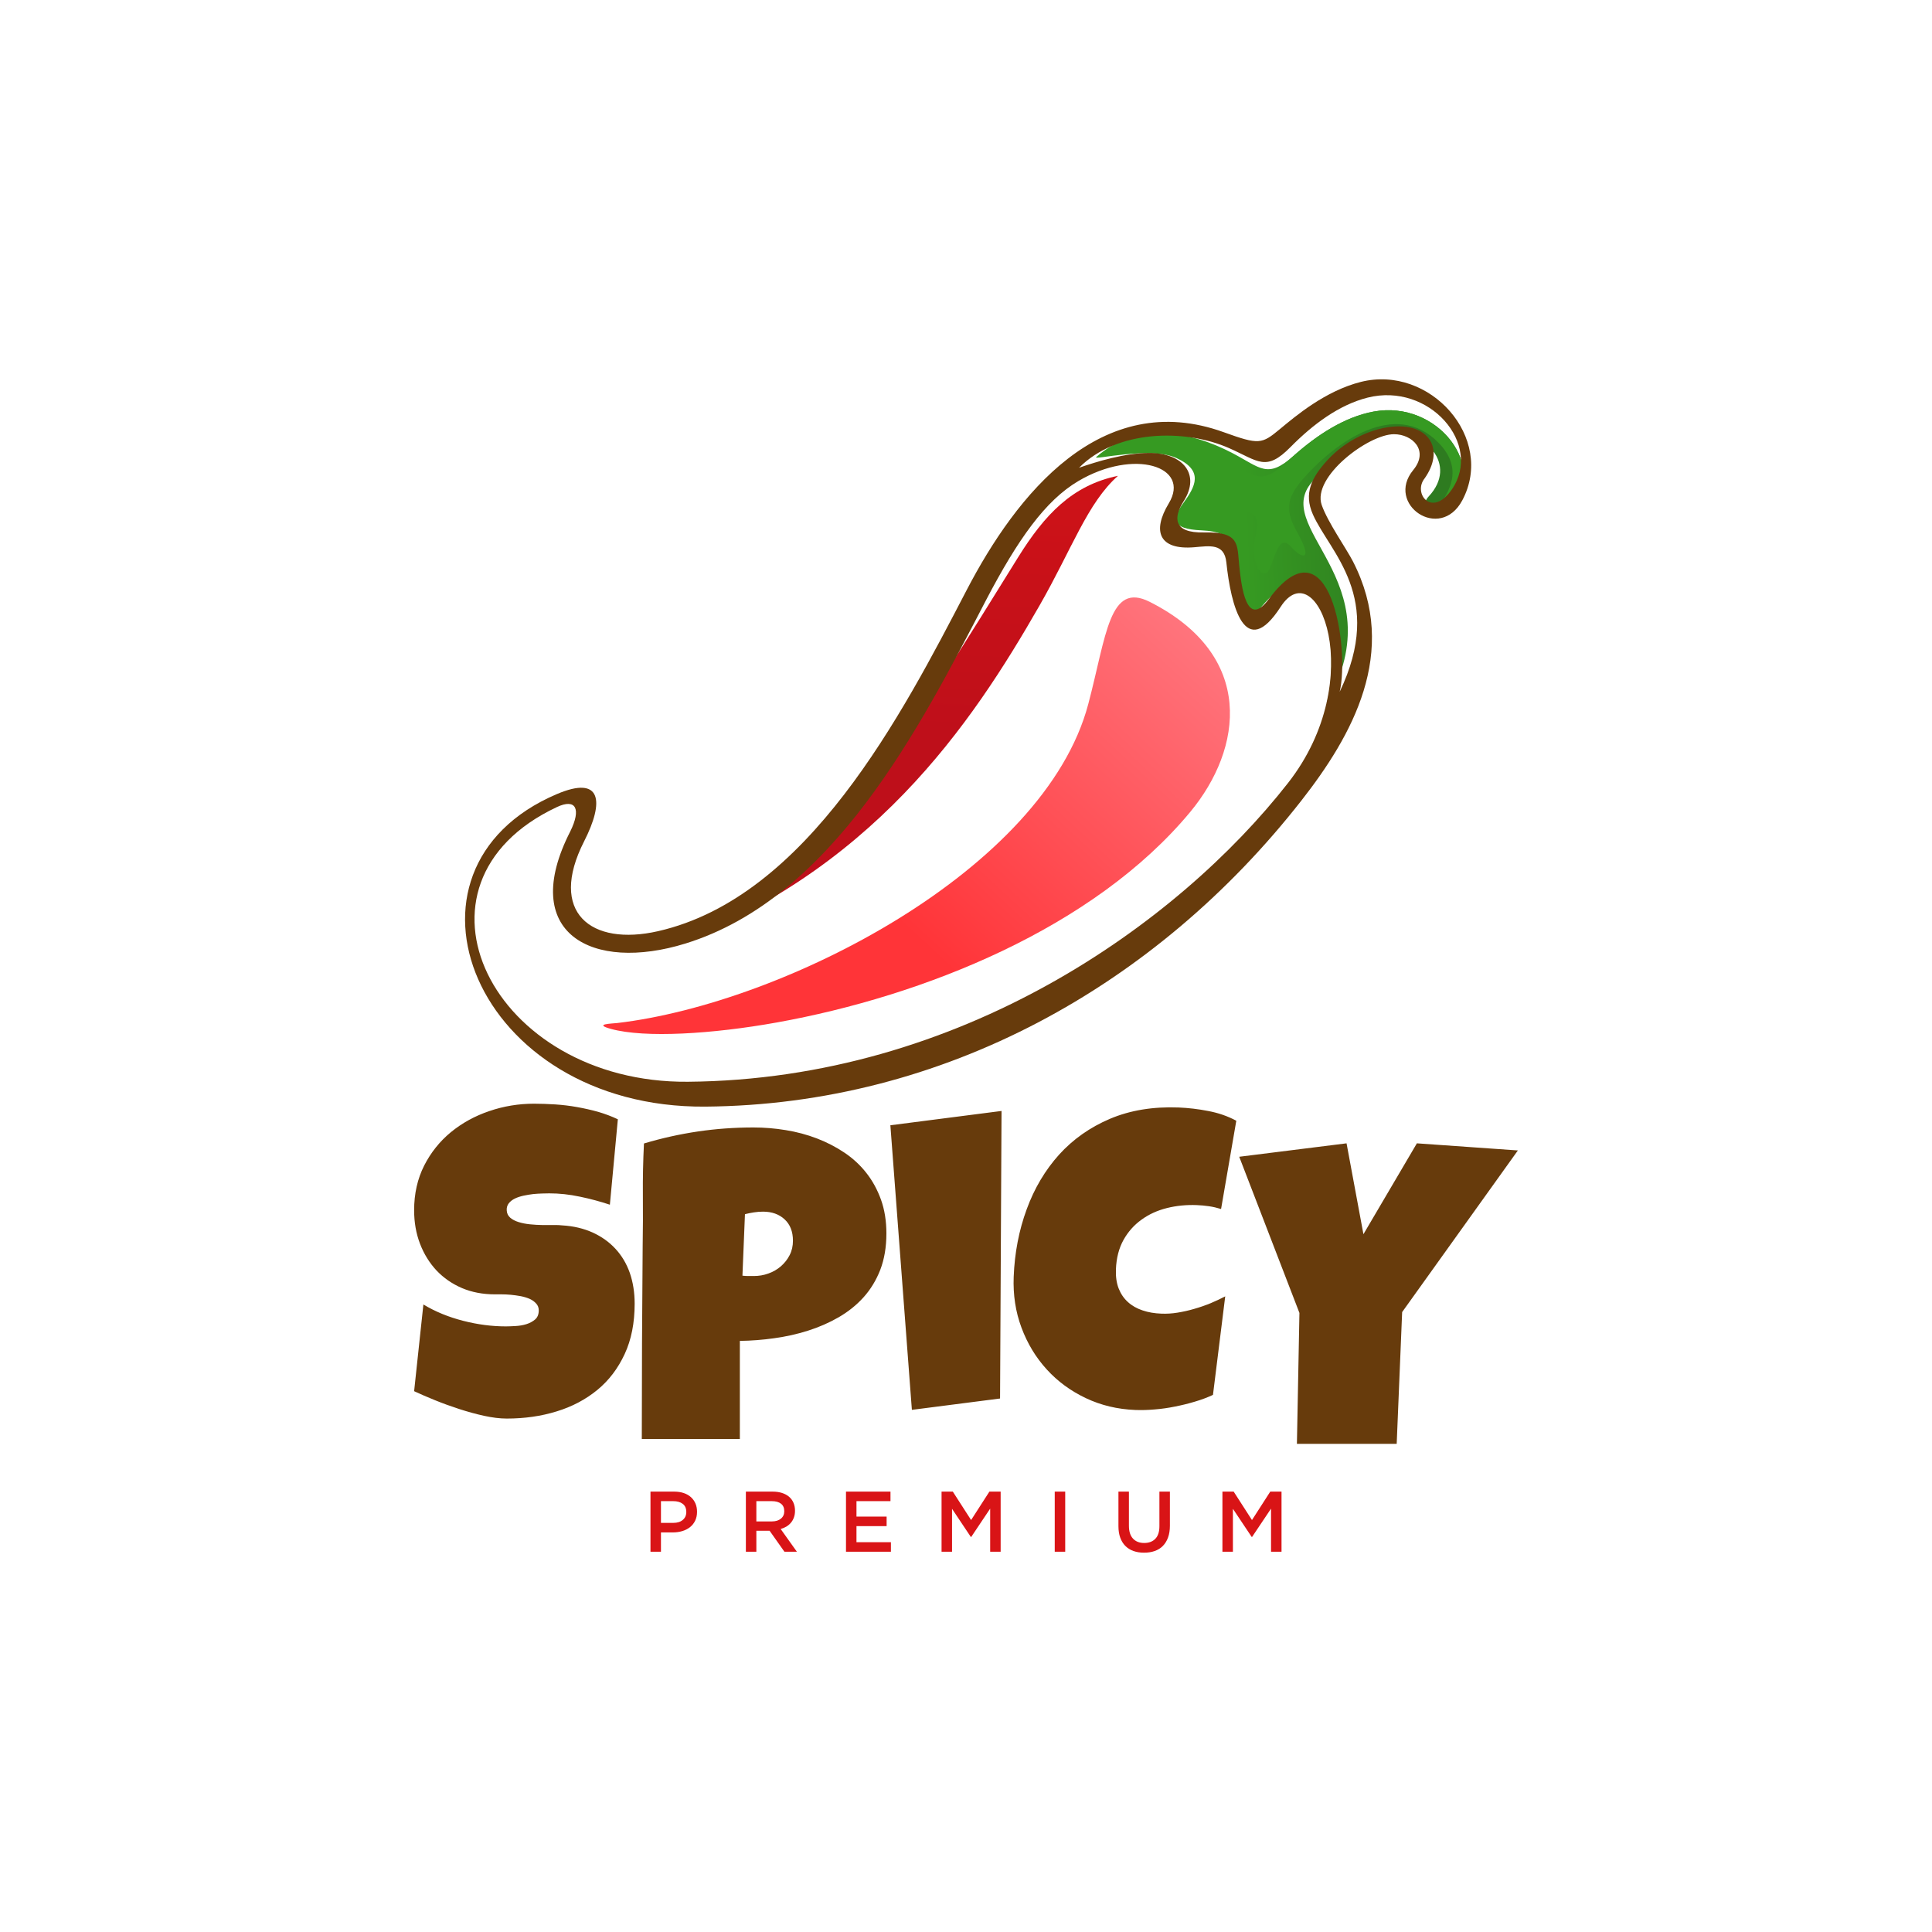 <?xml version="1.0" encoding="UTF-8"?>
<svg xmlns="http://www.w3.org/2000/svg" xmlns:xlink="http://www.w3.org/1999/xlink" width="3000" height="3000" viewBox="0 0 3000 3000">
<defs>
<clipPath id="clip-0">

</clipPath>
<clipPath id="clip-1">
<path clip-rule="nonzero" d="M 1571.09 838.211 C 1556.66 861.551 1542.52 884.789 1528.629 907.609 C 1441.262 1052.031 1364.84 1182.602 1230.879 1300.43 C 1018.68 1487.109 729.961 1444.219 861.352 1223.539 C 892.641 1170.578 814.285 1202.012 776.734 1247.57 C 617.094 1441.23 796.219 1615.898 1011.602 1628.148 C 1434 1652.211 1773.68 1425.32 1958.621 1218.289 C 2100.59 1059.352 2037.16 887.949 1978.051 957.488 C 1965.34 972.422 1947.211 986.352 1926.309 978.27 C 1895.148 966.219 1894.07 915.059 1892.969 886.73 C 1892.73 880.441 1893.262 859.16 1890.449 854.02 C 1887.922 849.41 1869.059 848.078 1865 847.91 C 1843.27 847 1814.16 843.371 1805.809 818.801 C 1800.871 804.25 1805.719 789.129 1814.469 776.559 C 1871.57 694.559 1677.078 666.828 1571.09 838.211 Z M 1571.09 838.211 "/>
</clipPath>
<clipPath id="clip-2">
<path clip-rule="nonzero" d="M 1571.09 838.211 C 1556.66 861.551 1542.52 884.789 1528.629 907.609 C 1441.262 1052.031 1364.84 1182.602 1230.879 1300.43 C 1018.68 1487.109 729.961 1444.219 861.352 1223.539 C 892.641 1170.578 814.285 1202.012 776.734 1247.57 C 617.094 1441.23 796.219 1615.898 1011.602 1628.148 C 1434 1652.211 1773.68 1425.32 1958.621 1218.289 C 2100.59 1059.352 2037.16 887.949 1978.051 957.488 C 1965.34 972.422 1947.211 986.352 1926.309 978.27 C 1895.148 966.219 1894.07 915.059 1892.969 886.73 C 1892.73 880.441 1893.262 859.16 1890.449 854.02 C 1887.922 849.41 1869.059 848.078 1865 847.91 C 1843.27 847 1814.16 843.371 1805.809 818.801 C 1800.871 804.25 1805.719 789.129 1814.469 776.559 C 1871.57 694.559 1677.078 666.828 1571.09 838.211 "/>
</clipPath>
<linearGradient id="linear-pattern-0" gradientUnits="userSpaceOnUse" x1="-0.401" y1="0" x2="1.07" y2="0" gradientTransform="matrix(-1054.47, 585.956, 585.956, 1054.47, 1758.8, 1048.88)">
<stop offset="0" stop-color="rgb(88.626%, 8.627%, 7.843%)" stop-opacity="1"/>
<stop offset="0.25" stop-color="rgb(88.626%, 8.627%, 7.843%)" stop-opacity="1"/>
<stop offset="0.281" stop-color="rgb(88.538%, 8.609%, 7.857%)" stop-opacity="1"/>
<stop offset="0.297" stop-color="rgb(88.289%, 8.56%, 7.898%)" stop-opacity="1"/>
<stop offset="0.312" stop-color="rgb(87.964%, 8.498%, 7.953%)" stop-opacity="1"/>
<stop offset="0.328" stop-color="rgb(87.639%, 8.434%, 8.006%)" stop-opacity="1"/>
<stop offset="0.344" stop-color="rgb(87.314%, 8.371%, 8.061%)" stop-opacity="1"/>
<stop offset="0.359" stop-color="rgb(86.99%, 8.308%, 8.115%)" stop-opacity="1"/>
<stop offset="0.375" stop-color="rgb(86.665%, 8.244%, 8.168%)" stop-opacity="1"/>
<stop offset="0.391" stop-color="rgb(86.34%, 8.182%, 8.223%)" stop-opacity="1"/>
<stop offset="0.406" stop-color="rgb(86.015%, 8.119%, 8.276%)" stop-opacity="1"/>
<stop offset="0.422" stop-color="rgb(85.692%, 8.055%, 8.331%)" stop-opacity="1"/>
<stop offset="0.438" stop-color="rgb(85.367%, 7.993%, 8.385%)" stop-opacity="1"/>
<stop offset="0.453" stop-color="rgb(85.042%, 7.93%, 8.44%)" stop-opacity="1"/>
<stop offset="0.469" stop-color="rgb(84.717%, 7.866%, 8.493%)" stop-opacity="1"/>
<stop offset="0.484" stop-color="rgb(84.393%, 7.803%, 8.548%)" stop-opacity="1"/>
<stop offset="0.5" stop-color="rgb(84.068%, 7.739%, 8.601%)" stop-opacity="1"/>
<stop offset="0.516" stop-color="rgb(83.743%, 7.677%, 8.656%)" stop-opacity="1"/>
<stop offset="0.531" stop-color="rgb(83.418%, 7.614%, 8.71%)" stop-opacity="1"/>
<stop offset="0.547" stop-color="rgb(83.095%, 7.55%, 8.765%)" stop-opacity="1"/>
<stop offset="0.562" stop-color="rgb(82.77%, 7.487%, 8.818%)" stop-opacity="1"/>
<stop offset="0.578" stop-color="rgb(82.445%, 7.425%, 8.871%)" stop-opacity="1"/>
<stop offset="0.594" stop-color="rgb(82.12%, 7.361%, 8.926%)" stop-opacity="1"/>
<stop offset="0.609" stop-color="rgb(81.796%, 7.298%, 8.98%)" stop-opacity="1"/>
<stop offset="0.625" stop-color="rgb(81.471%, 7.234%, 9.035%)" stop-opacity="1"/>
<stop offset="0.641" stop-color="rgb(81.146%, 7.172%, 9.088%)" stop-opacity="1"/>
<stop offset="0.656" stop-color="rgb(80.821%, 7.109%, 9.143%)" stop-opacity="1"/>
<stop offset="0.672" stop-color="rgb(80.498%, 7.045%, 9.196%)" stop-opacity="1"/>
<stop offset="0.688" stop-color="rgb(80.173%, 6.982%, 9.251%)" stop-opacity="1"/>
<stop offset="0.703" stop-color="rgb(79.848%, 6.92%, 9.305%)" stop-opacity="1"/>
<stop offset="0.719" stop-color="rgb(79.523%, 6.856%, 9.36%)" stop-opacity="1"/>
<stop offset="0.734" stop-color="rgb(79.199%, 6.793%, 9.413%)" stop-opacity="1"/>
<stop offset="0.75" stop-color="rgb(78.874%, 6.731%, 9.468%)" stop-opacity="1"/>
<stop offset="0.766" stop-color="rgb(78.549%, 6.667%, 9.521%)" stop-opacity="1"/>
<stop offset="0.781" stop-color="rgb(78.224%, 6.604%, 9.575%)" stop-opacity="1"/>
<stop offset="0.797" stop-color="rgb(77.901%, 6.54%, 9.63%)" stop-opacity="1"/>
<stop offset="0.812" stop-color="rgb(77.576%, 6.477%, 9.683%)" stop-opacity="1"/>
<stop offset="0.828" stop-color="rgb(77.251%, 6.415%, 9.738%)" stop-opacity="1"/>
<stop offset="0.844" stop-color="rgb(76.926%, 6.351%, 9.792%)" stop-opacity="1"/>
<stop offset="0.859" stop-color="rgb(76.601%, 6.288%, 9.846%)" stop-opacity="1"/>
<stop offset="0.875" stop-color="rgb(76.277%, 6.226%, 9.9%)" stop-opacity="1"/>
<stop offset="0.891" stop-color="rgb(75.952%, 6.161%, 9.955%)" stop-opacity="1"/>
<stop offset="0.906" stop-color="rgb(75.627%, 6.099%, 10.008%)" stop-opacity="1"/>
<stop offset="0.922" stop-color="rgb(75.302%, 6.035%, 10.063%)" stop-opacity="1"/>
<stop offset="0.938" stop-color="rgb(74.979%, 5.972%, 10.117%)" stop-opacity="1"/>
<stop offset="1" stop-color="rgb(74.663%, 5.911%, 10.17%)" stop-opacity="1"/>
</linearGradient>
<clipPath id="clip-3">
<path clip-rule="nonzero" d="M 1028 738 L 1736 738 L 1736 1474 L 1028 1474 Z M 1028 738 "/>
</clipPath>
<clipPath id="clip-4">
<path clip-rule="evenodd" d="M 1581.191 864.91 C 1420.602 1122.57 1320.852 1302.078 1028.379 1473.73 C 1353.09 1358.391 1509.441 1122.949 1613.949 940.641 C 1664.73 852.059 1688.551 780.98 1735.988 738.859 C 1664.98 753.371 1621.941 799.531 1581.191 864.91 "/>
</clipPath>
<linearGradient id="linear-pattern-1" gradientUnits="userSpaceOnUse" x1="-0.341" y1="0" x2="0.476" y2="0" gradientTransform="matrix(33.982, -929.745, -929.745, -33.982, 1379.91, 1168.72)">
<stop offset="0" stop-color="rgb(74.509%, 5.882%, 10.196%)" stop-opacity="1"/>
<stop offset="0.25" stop-color="rgb(74.509%, 5.882%, 10.196%)" stop-opacity="1"/>
<stop offset="0.375" stop-color="rgb(74.509%, 5.882%, 10.196%)" stop-opacity="1"/>
<stop offset="0.438" stop-color="rgb(74.622%, 5.904%, 10.176%)" stop-opacity="1"/>
<stop offset="0.469" stop-color="rgb(74.916%, 5.96%, 10.127%)" stop-opacity="1"/>
<stop offset="0.5" stop-color="rgb(75.276%, 6.03%, 10.066%)" stop-opacity="1"/>
<stop offset="0.531" stop-color="rgb(75.636%, 6.1%, 10.007%)" stop-opacity="1"/>
<stop offset="0.562" stop-color="rgb(75.998%, 6.171%, 9.947%)" stop-opacity="1"/>
<stop offset="0.594" stop-color="rgb(76.358%, 6.241%, 9.886%)" stop-opacity="1"/>
<stop offset="0.625" stop-color="rgb(76.718%, 6.311%, 9.827%)" stop-opacity="1"/>
<stop offset="0.656" stop-color="rgb(77.078%, 6.381%, 9.767%)" stop-opacity="1"/>
<stop offset="0.688" stop-color="rgb(77.44%, 6.451%, 9.706%)" stop-opacity="1"/>
<stop offset="0.719" stop-color="rgb(77.8%, 6.522%, 9.647%)" stop-opacity="1"/>
<stop offset="0.75" stop-color="rgb(78.16%, 6.592%, 9.586%)" stop-opacity="1"/>
<stop offset="0.781" stop-color="rgb(78.52%, 6.662%, 9.526%)" stop-opacity="1"/>
<stop offset="0.812" stop-color="rgb(78.882%, 6.732%, 9.467%)" stop-opacity="1"/>
<stop offset="0.844" stop-color="rgb(79.242%, 6.802%, 9.406%)" stop-opacity="1"/>
<stop offset="0.875" stop-color="rgb(79.602%, 6.873%, 9.346%)" stop-opacity="1"/>
<stop offset="0.906" stop-color="rgb(79.964%, 6.943%, 9.286%)" stop-opacity="1"/>
<stop offset="0.938" stop-color="rgb(80.324%, 7.011%, 9.225%)" stop-opacity="1"/>
<stop offset="0.969" stop-color="rgb(80.684%, 7.082%, 9.166%)" stop-opacity="1"/>
<stop offset="1" stop-color="rgb(81.044%, 7.152%, 9.105%)" stop-opacity="1"/>
</linearGradient>
<clipPath id="clip-5">
<path clip-rule="nonzero" d="M 1701 636 L 2274 636 L 2274 1093 L 1701 1093 Z M 1701 636 "/>
</clipPath>
<clipPath id="clip-6">
<path clip-rule="evenodd" d="M 2133.031 639.07 C 2087.891 647.359 2045.289 675.23 2008.488 707.988 C 1968.051 743.969 1957.52 726.512 1913.66 703.539 C 1846.578 668.41 1764.531 654.578 1702.238 709.719 C 1695.809 715.41 1785.789 692.379 1826.781 711.238 C 1869.641 730.961 1856.34 755.301 1837.27 781.41 C 1819.75 805.371 1818.172 821.539 1865.52 823.512 C 1922.02 825.871 1915.871 853.41 1917.148 886.262 C 1918.422 919.109 1921.809 985.75 1959.559 941.371 C 2062.891 819.859 2080.262 1025.691 2060.07 1092.078 C 2168.781 898.75 1966.301 819.141 2040.922 744.578 C 2069.422 716.109 2111.488 677.48 2155.43 672.672 C 2212.09 666.461 2265.121 721.16 2218.328 771.012 C 2200.711 789.781 2224.699 821.648 2250.969 793.609 C 2313.59 726.75 2232.922 620.711 2133.031 639.07 "/>
</clipPath>
<linearGradient id="linear-pattern-2" gradientUnits="userSpaceOnUse" x1="-1.084" y1="0" x2="1.717" y2="0" gradientTransform="matrix(225.63, -7.106, -7.106, -225.63, 1933.68, 869.98)">
<stop offset="0" stop-color="rgb(21.176%, 60.391%, 13.333%)" stop-opacity="1"/>
<stop offset="0.25" stop-color="rgb(21.176%, 60.391%, 13.333%)" stop-opacity="1"/>
<stop offset="0.375" stop-color="rgb(21.176%, 60.391%, 13.333%)" stop-opacity="1"/>
<stop offset="0.391" stop-color="rgb(21.159%, 60.33%, 13.329%)" stop-opacity="1"/>
<stop offset="0.398" stop-color="rgb(21.109%, 60.136%, 13.315%)" stop-opacity="1"/>
<stop offset="0.406" stop-color="rgb(21.04%, 59.871%, 13.298%)" stop-opacity="1"/>
<stop offset="0.414" stop-color="rgb(20.972%, 59.605%, 13.281%)" stop-opacity="1"/>
<stop offset="0.422" stop-color="rgb(20.903%, 59.338%, 13.264%)" stop-opacity="1"/>
<stop offset="0.43" stop-color="rgb(20.834%, 59.073%, 13.246%)" stop-opacity="1"/>
<stop offset="0.438" stop-color="rgb(20.766%, 58.807%, 13.229%)" stop-opacity="1"/>
<stop offset="0.445" stop-color="rgb(20.697%, 58.54%, 13.213%)" stop-opacity="1"/>
<stop offset="0.453" stop-color="rgb(20.628%, 58.275%, 13.196%)" stop-opacity="1"/>
<stop offset="0.461" stop-color="rgb(20.56%, 58.008%, 13.177%)" stop-opacity="1"/>
<stop offset="0.469" stop-color="rgb(20.491%, 57.742%, 13.161%)" stop-opacity="1"/>
<stop offset="0.477" stop-color="rgb(20.422%, 57.477%, 13.144%)" stop-opacity="1"/>
<stop offset="0.484" stop-color="rgb(20.354%, 57.21%, 13.127%)" stop-opacity="1"/>
<stop offset="0.492" stop-color="rgb(20.285%, 56.944%, 13.11%)" stop-opacity="1"/>
<stop offset="0.5" stop-color="rgb(20.216%, 56.679%, 13.092%)" stop-opacity="1"/>
<stop offset="0.508" stop-color="rgb(20.148%, 56.412%, 13.075%)" stop-opacity="1"/>
<stop offset="0.516" stop-color="rgb(20.079%, 56.146%, 13.058%)" stop-opacity="1"/>
<stop offset="0.523" stop-color="rgb(20.01%, 55.881%, 13.042%)" stop-opacity="1"/>
<stop offset="0.531" stop-color="rgb(19.942%, 55.614%, 13.023%)" stop-opacity="1"/>
<stop offset="0.539" stop-color="rgb(19.873%, 55.348%, 13.007%)" stop-opacity="1"/>
<stop offset="0.547" stop-color="rgb(19.804%, 55.083%, 12.99%)" stop-opacity="1"/>
<stop offset="0.555" stop-color="rgb(19.736%, 54.816%, 12.973%)" stop-opacity="1"/>
<stop offset="0.562" stop-color="rgb(19.667%, 54.55%, 12.955%)" stop-opacity="1"/>
<stop offset="0.57" stop-color="rgb(19.598%, 54.285%, 12.938%)" stop-opacity="1"/>
<stop offset="0.578" stop-color="rgb(19.53%, 54.018%, 12.921%)" stop-opacity="1"/>
<stop offset="0.586" stop-color="rgb(19.461%, 53.752%, 12.904%)" stop-opacity="1"/>
<stop offset="0.594" stop-color="rgb(19.392%, 53.487%, 12.886%)" stop-opacity="1"/>
<stop offset="0.602" stop-color="rgb(19.324%, 53.22%, 12.869%)" stop-opacity="1"/>
<stop offset="0.609" stop-color="rgb(19.255%, 52.954%, 12.852%)" stop-opacity="1"/>
<stop offset="0.617" stop-color="rgb(19.186%, 52.689%, 12.836%)" stop-opacity="1"/>
<stop offset="0.625" stop-color="rgb(19.118%, 52.422%, 12.817%)" stop-opacity="1"/>
<stop offset="0.633" stop-color="rgb(19.049%, 52.156%, 12.801%)" stop-opacity="1"/>
<stop offset="0.641" stop-color="rgb(18.98%, 51.891%, 12.784%)" stop-opacity="1"/>
<stop offset="0.648" stop-color="rgb(18.912%, 51.624%, 12.767%)" stop-opacity="1"/>
<stop offset="0.656" stop-color="rgb(18.843%, 51.358%, 12.749%)" stop-opacity="1"/>
<stop offset="0.664" stop-color="rgb(18.774%, 51.091%, 12.732%)" stop-opacity="1"/>
<stop offset="0.672" stop-color="rgb(18.706%, 50.825%, 12.715%)" stop-opacity="1"/>
<stop offset="0.68" stop-color="rgb(18.637%, 50.56%, 12.698%)" stop-opacity="1"/>
<stop offset="0.688" stop-color="rgb(18.568%, 50.293%, 12.68%)" stop-opacity="1"/>
<stop offset="0.695" stop-color="rgb(18.5%, 50.027%, 12.663%)" stop-opacity="1"/>
<stop offset="0.703" stop-color="rgb(18.431%, 49.762%, 12.646%)" stop-opacity="1"/>
<stop offset="0.711" stop-color="rgb(18.362%, 49.495%, 12.63%)" stop-opacity="1"/>
<stop offset="0.719" stop-color="rgb(18.295%, 49.229%, 12.611%)" stop-opacity="1"/>
<stop offset="0.727" stop-color="rgb(18.227%, 48.964%, 12.595%)" stop-opacity="1"/>
<stop offset="0.734" stop-color="rgb(18.158%, 48.697%, 12.578%)" stop-opacity="1"/>
<stop offset="0.75" stop-color="rgb(18.082%, 48.399%, 12.56%)" stop-opacity="1"/>
<stop offset="1" stop-color="rgb(18.039%, 48.235%, 12.549%)" stop-opacity="1"/>
</linearGradient>
<clipPath id="clip-7">
<path clip-rule="nonzero" d="M 936 927 L 1910 927 L 1910 1606 L 936 1606 Z M 936 927 "/>
</clipPath>
<clipPath id="clip-8">
<path clip-rule="evenodd" d="M 958.902 1588.5 C 1217.871 1557.969 1621.691 1350.91 1689.852 1093.289 C 1718.121 986.441 1722.359 902.77 1785.219 934.512 C 1950.27 1017.828 1929.621 1162.621 1848.281 1260.691 C 1698.57 1441.18 1434.121 1546.73 1206.27 1587.68 C 1106.121 1605.691 1001.359 1612.09 948.895 1597.75 C 920.367 1589.949 949.824 1589.57 958.902 1588.5 "/>
</clipPath>
<linearGradient id="linear-pattern-3" gradientUnits="userSpaceOnUse" x1="-0.631" y1="0" x2="1.064" y2="0" gradientTransform="matrix(487.944, -528.987, -528.987, -487.944, 1391.26, 1428.38)">
<stop offset="0" stop-color="rgb(100%, 20.392%, 21.96%)" stop-opacity="1"/>
<stop offset="0.25" stop-color="rgb(100%, 20.392%, 21.96%)" stop-opacity="1"/>
<stop offset="0.375" stop-color="rgb(100%, 20.451%, 22.025%)" stop-opacity="1"/>
<stop offset="0.379" stop-color="rgb(100%, 20.699%, 22.289%)" stop-opacity="1"/>
<stop offset="0.383" stop-color="rgb(100%, 20.886%, 22.488%)" stop-opacity="1"/>
<stop offset="0.387" stop-color="rgb(100%, 21.072%, 22.688%)" stop-opacity="1"/>
<stop offset="0.391" stop-color="rgb(100%, 21.26%, 22.888%)" stop-opacity="1"/>
<stop offset="0.395" stop-color="rgb(100%, 21.446%, 23.088%)" stop-opacity="1"/>
<stop offset="0.398" stop-color="rgb(100%, 21.634%, 23.288%)" stop-opacity="1"/>
<stop offset="0.402" stop-color="rgb(100%, 21.82%, 23.488%)" stop-opacity="1"/>
<stop offset="0.406" stop-color="rgb(100%, 22.008%, 23.688%)" stop-opacity="1"/>
<stop offset="0.41" stop-color="rgb(100%, 22.194%, 23.888%)" stop-opacity="1"/>
<stop offset="0.414" stop-color="rgb(100%, 22.382%, 24.088%)" stop-opacity="1"/>
<stop offset="0.418" stop-color="rgb(100%, 22.568%, 24.287%)" stop-opacity="1"/>
<stop offset="0.422" stop-color="rgb(100%, 22.755%, 24.487%)" stop-opacity="1"/>
<stop offset="0.426" stop-color="rgb(100%, 22.942%, 24.687%)" stop-opacity="1"/>
<stop offset="0.43" stop-color="rgb(100%, 23.129%, 24.887%)" stop-opacity="1"/>
<stop offset="0.434" stop-color="rgb(100%, 23.315%, 25.087%)" stop-opacity="1"/>
<stop offset="0.438" stop-color="rgb(100%, 23.503%, 25.287%)" stop-opacity="1"/>
<stop offset="0.441" stop-color="rgb(100%, 23.689%, 25.487%)" stop-opacity="1"/>
<stop offset="0.445" stop-color="rgb(100%, 23.877%, 25.687%)" stop-opacity="1"/>
<stop offset="0.449" stop-color="rgb(100%, 24.063%, 25.887%)" stop-opacity="1"/>
<stop offset="0.453" stop-color="rgb(100%, 24.251%, 26.086%)" stop-opacity="1"/>
<stop offset="0.457" stop-color="rgb(100%, 24.437%, 26.286%)" stop-opacity="1"/>
<stop offset="0.461" stop-color="rgb(100%, 24.625%, 26.486%)" stop-opacity="1"/>
<stop offset="0.465" stop-color="rgb(100%, 24.811%, 26.686%)" stop-opacity="1"/>
<stop offset="0.469" stop-color="rgb(100%, 24.998%, 26.886%)" stop-opacity="1"/>
<stop offset="0.473" stop-color="rgb(100%, 25.185%, 27.086%)" stop-opacity="1"/>
<stop offset="0.477" stop-color="rgb(100%, 25.372%, 27.286%)" stop-opacity="1"/>
<stop offset="0.48" stop-color="rgb(100%, 25.558%, 27.486%)" stop-opacity="1"/>
<stop offset="0.484" stop-color="rgb(100%, 25.746%, 27.686%)" stop-opacity="1"/>
<stop offset="0.488" stop-color="rgb(100%, 25.932%, 27.885%)" stop-opacity="1"/>
<stop offset="0.492" stop-color="rgb(100%, 26.12%, 28.085%)" stop-opacity="1"/>
<stop offset="0.496" stop-color="rgb(100%, 26.306%, 28.285%)" stop-opacity="1"/>
<stop offset="0.5" stop-color="rgb(100%, 26.494%, 28.485%)" stop-opacity="1"/>
<stop offset="0.504" stop-color="rgb(100%, 26.68%, 28.685%)" stop-opacity="1"/>
<stop offset="0.508" stop-color="rgb(100%, 26.868%, 28.885%)" stop-opacity="1"/>
<stop offset="0.512" stop-color="rgb(100%, 27.054%, 29.085%)" stop-opacity="1"/>
<stop offset="0.516" stop-color="rgb(100%, 27.242%, 29.285%)" stop-opacity="1"/>
<stop offset="0.52" stop-color="rgb(100%, 27.428%, 29.485%)" stop-opacity="1"/>
<stop offset="0.523" stop-color="rgb(100%, 27.615%, 29.686%)" stop-opacity="1"/>
<stop offset="0.527" stop-color="rgb(100%, 27.802%, 29.886%)" stop-opacity="1"/>
<stop offset="0.531" stop-color="rgb(100%, 27.989%, 30.086%)" stop-opacity="1"/>
<stop offset="0.535" stop-color="rgb(100%, 28.175%, 30.286%)" stop-opacity="1"/>
<stop offset="0.539" stop-color="rgb(100%, 28.363%, 30.486%)" stop-opacity="1"/>
<stop offset="0.543" stop-color="rgb(100%, 28.549%, 30.685%)" stop-opacity="1"/>
<stop offset="0.547" stop-color="rgb(100%, 28.737%, 30.885%)" stop-opacity="1"/>
<stop offset="0.551" stop-color="rgb(100%, 28.923%, 31.085%)" stop-opacity="1"/>
<stop offset="0.555" stop-color="rgb(100%, 29.111%, 31.285%)" stop-opacity="1"/>
<stop offset="0.559" stop-color="rgb(100%, 29.297%, 31.485%)" stop-opacity="1"/>
<stop offset="0.562" stop-color="rgb(100%, 29.485%, 31.685%)" stop-opacity="1"/>
<stop offset="0.566" stop-color="rgb(100%, 29.671%, 31.885%)" stop-opacity="1"/>
<stop offset="0.57" stop-color="rgb(100%, 29.858%, 32.085%)" stop-opacity="1"/>
<stop offset="0.574" stop-color="rgb(100%, 30.045%, 32.285%)" stop-opacity="1"/>
<stop offset="0.578" stop-color="rgb(100%, 30.232%, 32.484%)" stop-opacity="1"/>
<stop offset="0.582" stop-color="rgb(100%, 30.418%, 32.684%)" stop-opacity="1"/>
<stop offset="0.586" stop-color="rgb(100%, 30.606%, 32.884%)" stop-opacity="1"/>
<stop offset="0.59" stop-color="rgb(100%, 30.792%, 33.084%)" stop-opacity="1"/>
<stop offset="0.594" stop-color="rgb(100%, 30.98%, 33.284%)" stop-opacity="1"/>
<stop offset="0.598" stop-color="rgb(100%, 31.166%, 33.484%)" stop-opacity="1"/>
<stop offset="0.602" stop-color="rgb(100%, 31.354%, 33.684%)" stop-opacity="1"/>
<stop offset="0.605" stop-color="rgb(100%, 31.54%, 33.884%)" stop-opacity="1"/>
<stop offset="0.609" stop-color="rgb(100%, 31.728%, 34.084%)" stop-opacity="1"/>
<stop offset="0.613" stop-color="rgb(100%, 31.914%, 34.283%)" stop-opacity="1"/>
<stop offset="0.617" stop-color="rgb(100%, 32.101%, 34.483%)" stop-opacity="1"/>
<stop offset="0.621" stop-color="rgb(100%, 32.288%, 34.683%)" stop-opacity="1"/>
<stop offset="0.625" stop-color="rgb(100%, 32.475%, 34.883%)" stop-opacity="1"/>
<stop offset="0.629" stop-color="rgb(100%, 32.661%, 35.083%)" stop-opacity="1"/>
<stop offset="0.633" stop-color="rgb(100%, 32.849%, 35.283%)" stop-opacity="1"/>
<stop offset="0.637" stop-color="rgb(100%, 33.035%, 35.483%)" stop-opacity="1"/>
<stop offset="0.641" stop-color="rgb(100%, 33.223%, 35.683%)" stop-opacity="1"/>
<stop offset="0.645" stop-color="rgb(100%, 33.409%, 35.883%)" stop-opacity="1"/>
<stop offset="0.648" stop-color="rgb(100%, 33.597%, 36.082%)" stop-opacity="1"/>
<stop offset="0.652" stop-color="rgb(100%, 33.783%, 36.282%)" stop-opacity="1"/>
<stop offset="0.656" stop-color="rgb(100%, 33.971%, 36.482%)" stop-opacity="1"/>
<stop offset="0.66" stop-color="rgb(100%, 34.157%, 36.682%)" stop-opacity="1"/>
<stop offset="0.664" stop-color="rgb(100%, 34.344%, 36.882%)" stop-opacity="1"/>
<stop offset="0.668" stop-color="rgb(100%, 34.531%, 37.082%)" stop-opacity="1"/>
<stop offset="0.672" stop-color="rgb(100%, 34.718%, 37.282%)" stop-opacity="1"/>
<stop offset="0.676" stop-color="rgb(100%, 34.904%, 37.482%)" stop-opacity="1"/>
<stop offset="0.68" stop-color="rgb(100%, 35.092%, 37.682%)" stop-opacity="1"/>
<stop offset="0.684" stop-color="rgb(100%, 35.278%, 37.881%)" stop-opacity="1"/>
<stop offset="0.688" stop-color="rgb(100%, 35.466%, 38.081%)" stop-opacity="1"/>
<stop offset="0.691" stop-color="rgb(100%, 35.652%, 38.281%)" stop-opacity="1"/>
<stop offset="0.695" stop-color="rgb(100%, 35.84%, 38.481%)" stop-opacity="1"/>
<stop offset="0.699" stop-color="rgb(100%, 36.026%, 38.681%)" stop-opacity="1"/>
<stop offset="0.703" stop-color="rgb(100%, 36.214%, 38.881%)" stop-opacity="1"/>
<stop offset="0.707" stop-color="rgb(100%, 36.4%, 39.081%)" stop-opacity="1"/>
<stop offset="0.711" stop-color="rgb(100%, 36.588%, 39.281%)" stop-opacity="1"/>
<stop offset="0.715" stop-color="rgb(100%, 36.774%, 39.481%)" stop-opacity="1"/>
<stop offset="0.719" stop-color="rgb(100%, 36.961%, 39.68%)" stop-opacity="1"/>
<stop offset="0.723" stop-color="rgb(100%, 37.148%, 39.88%)" stop-opacity="1"/>
<stop offset="0.727" stop-color="rgb(100%, 37.335%, 40.08%)" stop-opacity="1"/>
<stop offset="0.73" stop-color="rgb(100%, 37.521%, 40.28%)" stop-opacity="1"/>
<stop offset="0.734" stop-color="rgb(100%, 37.709%, 40.48%)" stop-opacity="1"/>
<stop offset="0.738" stop-color="rgb(100%, 37.895%, 40.68%)" stop-opacity="1"/>
<stop offset="0.742" stop-color="rgb(100%, 38.083%, 40.88%)" stop-opacity="1"/>
<stop offset="0.746" stop-color="rgb(100%, 38.269%, 41.08%)" stop-opacity="1"/>
<stop offset="0.75" stop-color="rgb(100%, 38.457%, 41.28%)" stop-opacity="1"/>
<stop offset="0.754" stop-color="rgb(100%, 38.643%, 41.479%)" stop-opacity="1"/>
<stop offset="0.758" stop-color="rgb(100%, 38.831%, 41.679%)" stop-opacity="1"/>
<stop offset="0.762" stop-color="rgb(100%, 39.017%, 41.879%)" stop-opacity="1"/>
<stop offset="0.766" stop-color="rgb(100%, 39.204%, 42.079%)" stop-opacity="1"/>
<stop offset="0.77" stop-color="rgb(100%, 39.391%, 42.279%)" stop-opacity="1"/>
<stop offset="0.773" stop-color="rgb(100%, 39.578%, 42.479%)" stop-opacity="1"/>
<stop offset="0.777" stop-color="rgb(100%, 39.764%, 42.679%)" stop-opacity="1"/>
<stop offset="0.781" stop-color="rgb(100%, 39.952%, 42.879%)" stop-opacity="1"/>
<stop offset="0.785" stop-color="rgb(100%, 40.138%, 43.079%)" stop-opacity="1"/>
<stop offset="0.789" stop-color="rgb(100%, 40.326%, 43.279%)" stop-opacity="1"/>
<stop offset="0.793" stop-color="rgb(100%, 40.512%, 43.478%)" stop-opacity="1"/>
<stop offset="0.797" stop-color="rgb(100%, 40.7%, 43.678%)" stop-opacity="1"/>
<stop offset="0.801" stop-color="rgb(100%, 40.886%, 43.878%)" stop-opacity="1"/>
<stop offset="0.805" stop-color="rgb(100%, 41.074%, 44.078%)" stop-opacity="1"/>
<stop offset="0.809" stop-color="rgb(100%, 41.26%, 44.278%)" stop-opacity="1"/>
<stop offset="0.812" stop-color="rgb(100%, 41.447%, 44.478%)" stop-opacity="1"/>
<stop offset="0.816" stop-color="rgb(100%, 41.634%, 44.678%)" stop-opacity="1"/>
<stop offset="0.82" stop-color="rgb(100%, 41.821%, 44.878%)" stop-opacity="1"/>
<stop offset="0.824" stop-color="rgb(100%, 42.007%, 45.078%)" stop-opacity="1"/>
<stop offset="0.828" stop-color="rgb(100%, 42.195%, 45.277%)" stop-opacity="1"/>
<stop offset="0.832" stop-color="rgb(100%, 42.381%, 45.477%)" stop-opacity="1"/>
<stop offset="0.836" stop-color="rgb(100%, 42.569%, 45.677%)" stop-opacity="1"/>
<stop offset="0.84" stop-color="rgb(100%, 42.755%, 45.877%)" stop-opacity="1"/>
<stop offset="0.844" stop-color="rgb(100%, 42.943%, 46.077%)" stop-opacity="1"/>
<stop offset="0.848" stop-color="rgb(100%, 43.129%, 46.277%)" stop-opacity="1"/>
<stop offset="0.852" stop-color="rgb(100%, 43.317%, 46.477%)" stop-opacity="1"/>
<stop offset="0.855" stop-color="rgb(100%, 43.503%, 46.677%)" stop-opacity="1"/>
<stop offset="0.859" stop-color="rgb(100%, 43.69%, 46.877%)" stop-opacity="1"/>
<stop offset="0.863" stop-color="rgb(100%, 43.877%, 47.076%)" stop-opacity="1"/>
<stop offset="0.867" stop-color="rgb(100%, 44.064%, 47.276%)" stop-opacity="1"/>
<stop offset="0.871" stop-color="rgb(100%, 44.25%, 47.476%)" stop-opacity="1"/>
<stop offset="0.875" stop-color="rgb(100%, 44.438%, 47.676%)" stop-opacity="1"/>
<stop offset="0.879" stop-color="rgb(100%, 44.624%, 47.876%)" stop-opacity="1"/>
<stop offset="0.883" stop-color="rgb(100%, 44.812%, 48.076%)" stop-opacity="1"/>
<stop offset="0.887" stop-color="rgb(100%, 44.998%, 48.276%)" stop-opacity="1"/>
<stop offset="0.891" stop-color="rgb(100%, 45.186%, 48.476%)" stop-opacity="1"/>
<stop offset="0.895" stop-color="rgb(100%, 45.372%, 48.676%)" stop-opacity="1"/>
<stop offset="0.898" stop-color="rgb(100%, 45.56%, 48.875%)" stop-opacity="1"/>
<stop offset="0.902" stop-color="rgb(100%, 45.746%, 49.075%)" stop-opacity="1"/>
<stop offset="0.906" stop-color="rgb(100%, 45.934%, 49.277%)" stop-opacity="1"/>
<stop offset="0.91" stop-color="rgb(100%, 46.12%, 49.477%)" stop-opacity="1"/>
<stop offset="0.914" stop-color="rgb(100%, 46.307%, 49.677%)" stop-opacity="1"/>
<stop offset="0.918" stop-color="rgb(100%, 46.494%, 49.876%)" stop-opacity="1"/>
<stop offset="0.922" stop-color="rgb(100%, 46.681%, 50.076%)" stop-opacity="1"/>
<stop offset="0.926" stop-color="rgb(100%, 46.867%, 50.276%)" stop-opacity="1"/>
<stop offset="0.93" stop-color="rgb(100%, 47.055%, 50.476%)" stop-opacity="1"/>
<stop offset="0.934" stop-color="rgb(100%, 47.241%, 50.676%)" stop-opacity="1"/>
<stop offset="0.938" stop-color="rgb(100%, 47.429%, 50.876%)" stop-opacity="1"/>
<stop offset="0.941" stop-color="rgb(100%, 47.615%, 51.076%)" stop-opacity="1"/>
<stop offset="0.945" stop-color="rgb(100%, 47.803%, 51.276%)" stop-opacity="1"/>
<stop offset="0.949" stop-color="rgb(100%, 47.989%, 51.476%)" stop-opacity="1"/>
<stop offset="0.953" stop-color="rgb(100%, 48.177%, 51.675%)" stop-opacity="1"/>
<stop offset="0.957" stop-color="rgb(100%, 48.363%, 51.875%)" stop-opacity="1"/>
<stop offset="0.961" stop-color="rgb(100%, 48.55%, 52.075%)" stop-opacity="1"/>
<stop offset="0.969" stop-color="rgb(100%, 48.589%, 52.115%)" stop-opacity="1"/>
<stop offset="1" stop-color="rgb(100%, 48.627%, 52.156%)" stop-opacity="1"/>
</linearGradient>
</defs>

<path fill-rule="nonzero" fill="rgb(40.381%, 23.143%, 4.704%)" fill-opacity="1" d="M 2356.949 1786.41 L 2177.25 2037.391 L 2168.781 2241.961 L 2013.84 2241.961 L 2017.75 2038.719 L 1924.27 1796.219 L 2090.922 1775.359 L 2117.129 1916.469 L 2200.121 1775.359 L 2356.961 1786.41 Z M 1919.719 1740.281 L 1896.078 1877.328 C 1889.789 1875.41 1883.488 1873.93 1877.27 1873.02 C 1870.949 1872.109 1864.711 1871.531 1858.359 1871.281 C 1842.199 1870.648 1826.84 1872.18 1812.078 1875.84 C 1797.309 1879.512 1784.129 1885.469 1772.641 1893.84 C 1761.051 1902.102 1751.711 1912.559 1744.512 1925.461 C 1737.43 1938.238 1733.488 1953.379 1732.801 1971.102 C 1732.359 1982.359 1733.762 1992.238 1737.012 2000.629 C 1740.359 2009.129 1745.109 2016.121 1751.469 2021.84 C 1757.719 2027.551 1765.371 2031.871 1774.191 2034.781 C 1783 2037.809 1792.762 2039.41 1803.352 2039.82 C 1811.488 2040.141 1819.879 2039.691 1828.641 2038.238 C 1837.398 2036.801 1846.07 2034.898 1854.66 2032.328 C 1863.23 2029.879 1871.719 2026.969 1879.891 2023.602 C 1888.059 2020.129 1895.68 2016.629 1902.52 2012.988 L 1883.5 2165.961 C 1874.859 2169.98 1865.461 2173.52 1855.41 2176.469 C 1845.469 2179.441 1835.102 2182.051 1824.52 2184.09 C 1814.059 2186.25 1803.512 2187.738 1792.98 2188.559 C 1782.449 2189.488 1772.512 2189.77 1762.922 2189.398 C 1735.281 2188.32 1709.621 2182.191 1686.051 2171 C 1662.488 2159.809 1642.301 2145.07 1625.391 2126.441 C 1608.469 2107.922 1595.359 2086.309 1586.16 2061.621 C 1576.961 2037.039 1572.961 2010.648 1574.059 1982.559 C 1575.512 1945.34 1582.219 1910.43 1594.211 1877.859 C 1606.078 1845.281 1622.922 1817.02 1644.512 1792.969 C 1666.211 1769.031 1692.609 1750.41 1723.699 1737.219 C 1754.922 1724.031 1790.422 1718.16 1830.211 1719.711 C 1845.262 1720.301 1860.59 1722.121 1876.32 1725.191 C 1891.949 1728.141 1906.488 1733.172 1919.719 1740.281 Z M 1555.18 1725.09 L 1552.891 2171.602 L 1415.961 2189.211 L 1382.57 1747.309 Z M 1231.27 1926.52 C 1231.27 1912.352 1226.922 1901.309 1218.328 1893.391 C 1209.75 1885.469 1198.59 1881.449 1184.871 1881.449 C 1180.301 1881.449 1175.5 1881.789 1170.602 1882.57 C 1165.691 1883.352 1161.109 1884.238 1156.762 1885.359 L 1152.859 1980.84 C 1155.871 1981.18 1158.77 1981.398 1161.672 1981.398 C 1164.461 1981.398 1167.359 1981.398 1170.48 1981.398 C 1178.289 1981.398 1185.871 1980.172 1193.129 1977.5 C 1200.488 1974.93 1206.961 1971.141 1212.648 1966.23 C 1218.219 1961.32 1222.801 1955.629 1226.148 1948.941 C 1229.609 1942.25 1231.281 1934.77 1231.281 1926.52 Z M 1376.391 1915.469 C 1376.391 1936.551 1373.16 1955.301 1366.91 1971.691 C 1360.559 1987.98 1351.852 2002.262 1340.922 2014.41 C 1329.879 2026.68 1316.941 2036.949 1302.109 2045.539 C 1287.379 2054.012 1271.539 2060.93 1254.59 2066.281 C 1237.738 2071.641 1220.23 2075.539 1202.16 2078 C 1184.09 2080.559 1166.359 2081.898 1148.84 2082.129 L 1148.84 2234.379 L 996.586 2234.379 C 996.586 2184.52 996.695 2134.77 996.918 2085.359 C 997.141 2035.941 997.477 1985.969 997.926 1935.66 C 998.367 1909.121 998.48 1882.57 998.258 1855.91 C 998.035 1829.359 998.594 1802.59 999.934 1775.602 C 1027.82 1767.23 1055.699 1761.102 1083.59 1756.969 C 1111.48 1752.84 1140.141 1750.719 1169.809 1750.719 C 1186.551 1750.719 1203.391 1752.059 1220.121 1754.852 C 1236.969 1757.531 1253.031 1761.879 1268.309 1767.68 C 1283.699 1773.59 1297.98 1780.949 1311.141 1789.77 C 1324.309 1798.578 1335.68 1809.059 1345.281 1821.34 C 1354.871 1833.5 1362.449 1847.441 1368.031 1862.941 C 1373.609 1878.559 1376.398 1896.07 1376.398 1915.48 Z M 985.492 2024.25 C 985.492 2054.148 980.363 2080.25 969.988 2102.559 C 959.613 2124.871 945.562 2143.5 927.492 2158.328 C 909.531 2173.051 888.562 2184.211 864.469 2191.57 C 840.375 2199.051 814.492 2202.73 786.832 2202.73 C 776.234 2202.73 764.523 2201.27 751.695 2198.488 C 738.977 2195.699 726.039 2192.129 712.988 2187.891 C 699.938 2183.648 687.336 2179.078 675.289 2174.172 C 663.129 2169.262 652.418 2164.57 643.051 2160.23 L 657.438 2025.59 C 675.953 2036.75 696.48 2045.109 719.012 2050.91 C 741.547 2056.711 763.742 2059.609 785.492 2059.609 C 789.73 2059.609 794.754 2059.391 800.551 2059.051 C 806.461 2058.719 812.039 2057.828 817.391 2056.148 C 822.746 2054.48 827.211 2052.02 831.004 2048.789 C 834.684 2045.559 836.578 2040.871 836.578 2034.738 C 836.578 2030.609 835.242 2027.039 832.562 2024.141 C 829.996 2021.238 826.652 2018.789 822.523 2016.891 C 818.285 2015.109 813.598 2013.648 808.469 2012.648 C 803.227 2011.762 798.094 2010.98 793.078 2010.531 C 788.059 2010.078 783.371 2009.859 779.023 2009.859 C 774.676 2009.859 771.215 2009.859 768.539 2009.859 C 749.797 2009.859 732.73 2006.629 717.453 2000.16 C 702.059 1993.578 688.895 1984.43 677.852 1972.828 C 666.922 1961.121 658.332 1947.281 652.199 1931.34 C 646.062 1915.27 643.051 1897.98 643.051 1879.238 C 643.051 1853.48 648.289 1830.5 658.555 1810.09 C 668.93 1789.672 682.762 1772.391 700.051 1758.109 C 717.449 1743.828 737.305 1732.898 759.727 1725.309 C 782.148 1717.621 805.348 1713.82 829.328 1713.82 C 840.039 1713.82 850.969 1714.27 862.348 1714.941 C 873.723 1715.719 884.992 1717.059 896.145 1719.07 C 907.41 1721.078 918.34 1723.531 929.051 1726.539 C 939.648 1729.672 949.797 1733.461 959.391 1738.031 L 947.008 1870.66 C 932.172 1865.75 916.664 1861.512 900.383 1858.172 C 884.207 1854.711 868.367 1853.039 852.863 1853.039 C 850.074 1853.039 846.395 1853.148 841.93 1853.262 C 837.469 1853.371 832.785 1853.699 827.879 1854.148 C 822.969 1854.711 818.062 1855.602 813.043 1856.609 C 808.023 1857.719 803.562 1859.172 799.547 1861.07 C 795.641 1862.961 792.52 1865.422 790.062 1868.43 C 787.723 1871.441 786.605 1875.012 786.828 1879.25 C 787.051 1884.051 788.836 1887.84 792.293 1890.852 C 795.641 1893.75 799.988 1895.98 805.344 1897.648 C 810.699 1899.328 816.5 1900.441 822.969 1901.109 C 829.438 1901.781 835.797 1902.121 842.043 1902.23 C 848.398 1902.34 854.312 1902.34 859.664 1902.23 C 865.133 1902.121 869.594 1902.34 873.164 1902.789 C 890.566 1903.789 906.293 1907.578 920.234 1913.828 C 934.18 1920.191 945.891 1928.551 955.598 1939.039 C 965.301 1949.52 972.773 1961.898 977.906 1976.41 C 982.926 1990.91 985.488 2006.859 985.488 2024.262 L 985.492 2024.25 "/>
<g clip-path="url(#clip-0)">
<g clip-path="url(#clip-1)">
<g clip-path="url(#clip-2)">
<path fill-rule="nonzero" fill="url(#linear-pattern-0)" d="M 1750.582 36.965 L 2518.965 1419.723 L 967.102 2282.074 L 198.719 899.316 Z M 1750.582 36.965 "/>
</g>
</g>
</g>
<g clip-path="url(#clip-3)">
<g clip-path="url(#clip-4)">
<path fill-rule="nonzero" fill="url(#linear-pattern-1)" d="M 1735.047 1499.559 L 1001.559 1472.75 L 1029.324 713.031 L 1762.812 739.84 Z M 1735.047 1499.559 "/>
</g>
</g>
<g clip-path="url(#clip-5)">
<g clip-path="url(#clip-6)">
<path fill-rule="nonzero" fill="url(#linear-pattern-2)" d="M 1696.422 1111.516 L 1680.98 621.176 L 2312.977 601.273 L 2328.422 1091.613 Z M 1696.422 1111.516 "/>
</g>
</g>
<path fill-rule="evenodd" fill="rgb(21.167%, 60.352%, 13.33%)" fill-opacity="1" d="M 2133.031 639.07 C 2087.891 647.359 2045.289 675.23 2008.48 707.98 C 1968.051 743.969 1963.391 748.719 1919.531 725.75 C 1888.738 709.621 1855.711 694.672 1826.781 688.109 C 1838 707.859 1918.398 745.41 1896.051 758.949 C 1869.5 775.031 1865.25 797.09 1898.602 795.91 C 1931.941 794.73 1960.281 786.422 1949.762 830.828 C 1939.238 875.238 1962.738 909.191 1973.25 878.949 C 1983.762 848.711 1990.25 832.441 2005.012 849.359 C 2019.77 866.281 2040.809 874.199 2014.871 827.578 C 1996.68 794.879 1994.898 775.691 2024.289 742.539 C 2073.809 686.699 2166.469 619.09 2233.52 687.309 C 2274.68 729.172 2248 765.941 2233.48 787.48 C 2228.109 795.441 2230.48 800.578 2235.602 803.891 C 2240.41 802.52 2245.648 799.289 2250.969 793.609 C 2313.59 726.75 2232.922 620.711 2133.031 639.07 "/>
<g clip-path="url(#clip-7)">
<g clip-path="url(#clip-8)">
<path fill-rule="nonzero" fill="url(#linear-pattern-3)" d="M 1476.816 2125.367 L 566.859 1286.012 L 1393.82 389.492 L 2303.777 1228.848 Z M 1476.816 2125.367 "/>
</g>
</g>
<path fill-rule="evenodd" fill="rgb(40.381%, 23.143%, 4.704%)" fill-opacity="1" d="M 2123.621 617.43 C 2079.102 628.641 2038.41 659.211 2003.809 694.289 C 1965.801 732.828 1954.148 716.09 1908.891 696.02 C 1839.691 665.32 1734.109 667.262 1675.539 726.328 C 1703.148 716.719 1746.27 703.531 1783.93 703.32 C 1836.309 703.02 1865.02 736.109 1837.719 778.691 C 1821.801 803.738 1821.789 827.859 1869.172 826.77 C 1925.699 825.441 1920.84 845.43 1924.25 878.141 C 1927.648 910.828 1935.371 977.109 1970.148 930.359 C 2065.379 802.398 2096.078 1006.66 2080.25 1074.219 C 2150.82 927.059 2064.762 857.82 2038.609 798.719 C 2024.172 766.051 2036.621 741.551 2060.949 714.82 C 2091.039 681.762 2133.48 663.648 2167.512 662.16 C 2221.34 659.801 2242.488 699.48 2212.359 742.559 C 2193.27 765.898 2223.371 804.828 2254.309 760.18 C 2303.02 689.879 2219.352 593.309 2123.609 617.43 Z M 1530.84 932.41 C 1428.371 1129.719 1293.199 1394.328 1064.391 1465.09 C 919.633 1509.871 804.512 1449.691 885.504 1291.031 C 902.711 1256.219 894.445 1239.25 864.703 1253.23 C 611.086 1372.43 763.836 1682.23 1068.059 1679.75 C 1491.129 1676.289 1828.941 1434.449 2000.031 1215.84 C 2126.711 1053.969 2044.762 855.328 1988.629 942.219 C 1933.172 1028.059 1911.23 939.922 1904.27 873.262 C 1901.148 843.32 1878.488 847.73 1854.59 849.75 C 1799.801 854.371 1788.602 825.121 1814.91 781.539 C 1849.48 724.289 1761.02 695.828 1674.43 746.988 C 1623.359 777.172 1580.801 836.852 1530.84 932.41 Z M 2020.66 1243.301 C 1795.199 1531.371 1464.25 1715.328 1095.281 1718.352 C 736.945 1721.27 590.117 1350.25 864.477 1233.141 C 934.273 1203.34 938.652 1244.32 907.008 1306.422 C 850.855 1416.59 917.344 1469.809 1021.969 1445.898 C 1254.129 1392.871 1400.941 1108.809 1500.77 916.781 C 1578.469 767.289 1710.141 602.41 1900.199 671.121 C 1955.219 691 1959.219 689.648 1987.309 666.391 C 2011.199 646.59 2057.648 607 2113.109 593.031 C 2220.41 566 2322.172 680.281 2270.66 776.898 C 2236.039 841.828 2150.852 782.852 2194.43 729.922 C 2219.371 699.648 2193.352 674.25 2164.57 674.238 C 2125.051 674.238 2037.129 740.371 2052.328 784.09 C 2061.629 810.828 2090.52 851.609 2100.98 872.012 C 2173.16 1012.859 2099.371 1142.73 2020.66 1243.301 "/>
<path fill-rule="evenodd" fill="rgb(85.156%, 7.835%, 8.617%)" fill-opacity="1" d="M 1065.68 2347.852 C 1065.68 2352.941 1063.871 2357.031 1060.25 2360.102 C 1056.648 2363.191 1051.719 2364.719 1045.469 2364.719 L 1026.328 2364.719 L 1026.328 2330.98 L 1045.469 2330.98 C 1051.629 2330.98 1056.539 2332.379 1060.191 2335.199 C 1063.852 2338 1065.68 2342.23 1065.68 2347.852 Z M 1217.809 2346.648 C 1217.809 2351.469 1216.07 2355.32 1212.578 2358.16 C 1209.121 2361.031 1204.43 2362.461 1198.539 2362.461 L 1174.461 2362.461 L 1174.461 2330.98 L 1198.398 2330.98 C 1204.559 2330.98 1209.34 2332.289 1212.719 2334.93 C 1216.121 2337.559 1217.809 2341.469 1217.809 2346.648 Z M 1237.41 2409.539 L 1212.211 2374.191 C 1215.5 2373.301 1218.5 2372.039 1221.211 2370.391 C 1223.922 2368.738 1226.25 2366.738 1228.211 2364.391 C 1230.172 2362.031 1231.699 2359.32 1232.809 2356.25 C 1233.922 2353.18 1234.48 2349.699 1234.48 2345.781 C 1234.48 2341.25 1233.68 2337.141 1232.078 2333.441 C 1230.48 2329.75 1228.191 2326.641 1225.211 2324.109 C 1222.23 2321.57 1218.59 2319.621 1214.27 2318.238 C 1209.961 2316.859 1205.141 2316.172 1199.801 2316.172 L 1158.191 2316.172 L 1158.191 2409.539 L 1174.461 2409.539 L 1174.461 2376.988 L 1195.07 2376.988 L 1218.078 2409.539 L 1237.422 2409.539 Z M 1382.738 2316.172 L 1313.66 2316.172 L 1313.66 2409.539 L 1383.41 2409.539 L 1383.41 2394.73 L 1329.93 2394.73 L 1329.93 2369.789 L 1376.738 2369.789 L 1376.738 2354.988 L 1329.93 2354.988 L 1329.93 2330.98 L 1382.738 2330.98 Z M 1537.539 2342.578 L 1537.539 2409.539 L 1553.809 2409.539 L 1553.809 2316.172 L 1536.34 2316.172 L 1507.93 2360.32 L 1479.531 2316.172 L 1462.051 2316.172 L 1462.051 2409.539 L 1478.32 2409.539 L 1478.32 2342.852 L 1507.531 2386.59 L 1508.07 2386.59 Z M 1637.789 2316.172 L 1637.789 2409.539 L 1654.059 2409.539 L 1654.059 2316.172 Z M 1816.602 2316.172 L 1800.328 2316.172 L 1800.328 2369.922 C 1800.328 2378.551 1798.219 2385.039 1794.02 2389.398 C 1789.809 2393.75 1784.059 2395.93 1776.719 2395.93 C 1769.301 2395.93 1763.5 2393.66 1759.301 2389.129 C 1755.09 2384.59 1752.98 2377.969 1752.98 2369.262 L 1752.98 2316.172 L 1736.711 2316.172 L 1736.711 2369.922 C 1736.711 2376.68 1737.648 2382.609 1739.512 2387.73 C 1741.379 2392.84 1744.051 2397.129 1747.52 2400.602 C 1750.98 2404.07 1755.16 2406.672 1760.059 2408.398 C 1764.941 2410.141 1770.41 2411 1776.461 2411 C 1782.59 2411 1788.129 2410.141 1793.059 2408.398 C 1798 2406.672 1802.199 2404.039 1805.672 2400.531 C 1809.141 2397.02 1811.828 2392.641 1813.738 2387.391 C 1815.648 2382.148 1816.609 2376.059 1816.609 2369.121 L 1816.609 2316.172 Z M 1973.672 2342.578 L 1973.672 2409.539 L 1989.941 2409.539 L 1989.941 2316.172 L 1972.469 2316.172 L 1944.059 2360.32 L 1915.648 2316.172 L 1898.18 2316.172 L 1898.18 2409.539 L 1914.449 2409.539 L 1914.449 2342.852 L 1943.66 2386.59 L 1944.191 2386.59 Z M 1082.352 2347.512 C 1082.352 2342.711 1081.52 2338.398 1079.879 2334.578 C 1078.23 2330.75 1075.879 2327.461 1072.809 2324.711 C 1069.738 2321.949 1066.012 2319.84 1061.609 2318.371 C 1057.211 2316.91 1052.289 2316.172 1046.871 2316.172 L 1010.059 2316.172 L 1010.059 2409.531 L 1026.328 2409.531 L 1026.328 2379.52 L 1044.91 2379.52 C 1050.09 2379.52 1054.941 2378.828 1059.5 2377.461 C 1064.031 2376.078 1067.988 2374.051 1071.391 2371.391 C 1074.77 2368.719 1077.43 2365.391 1079.41 2361.391 C 1081.371 2357.379 1082.352 2352.762 1082.352 2347.512 "/>
</svg>
